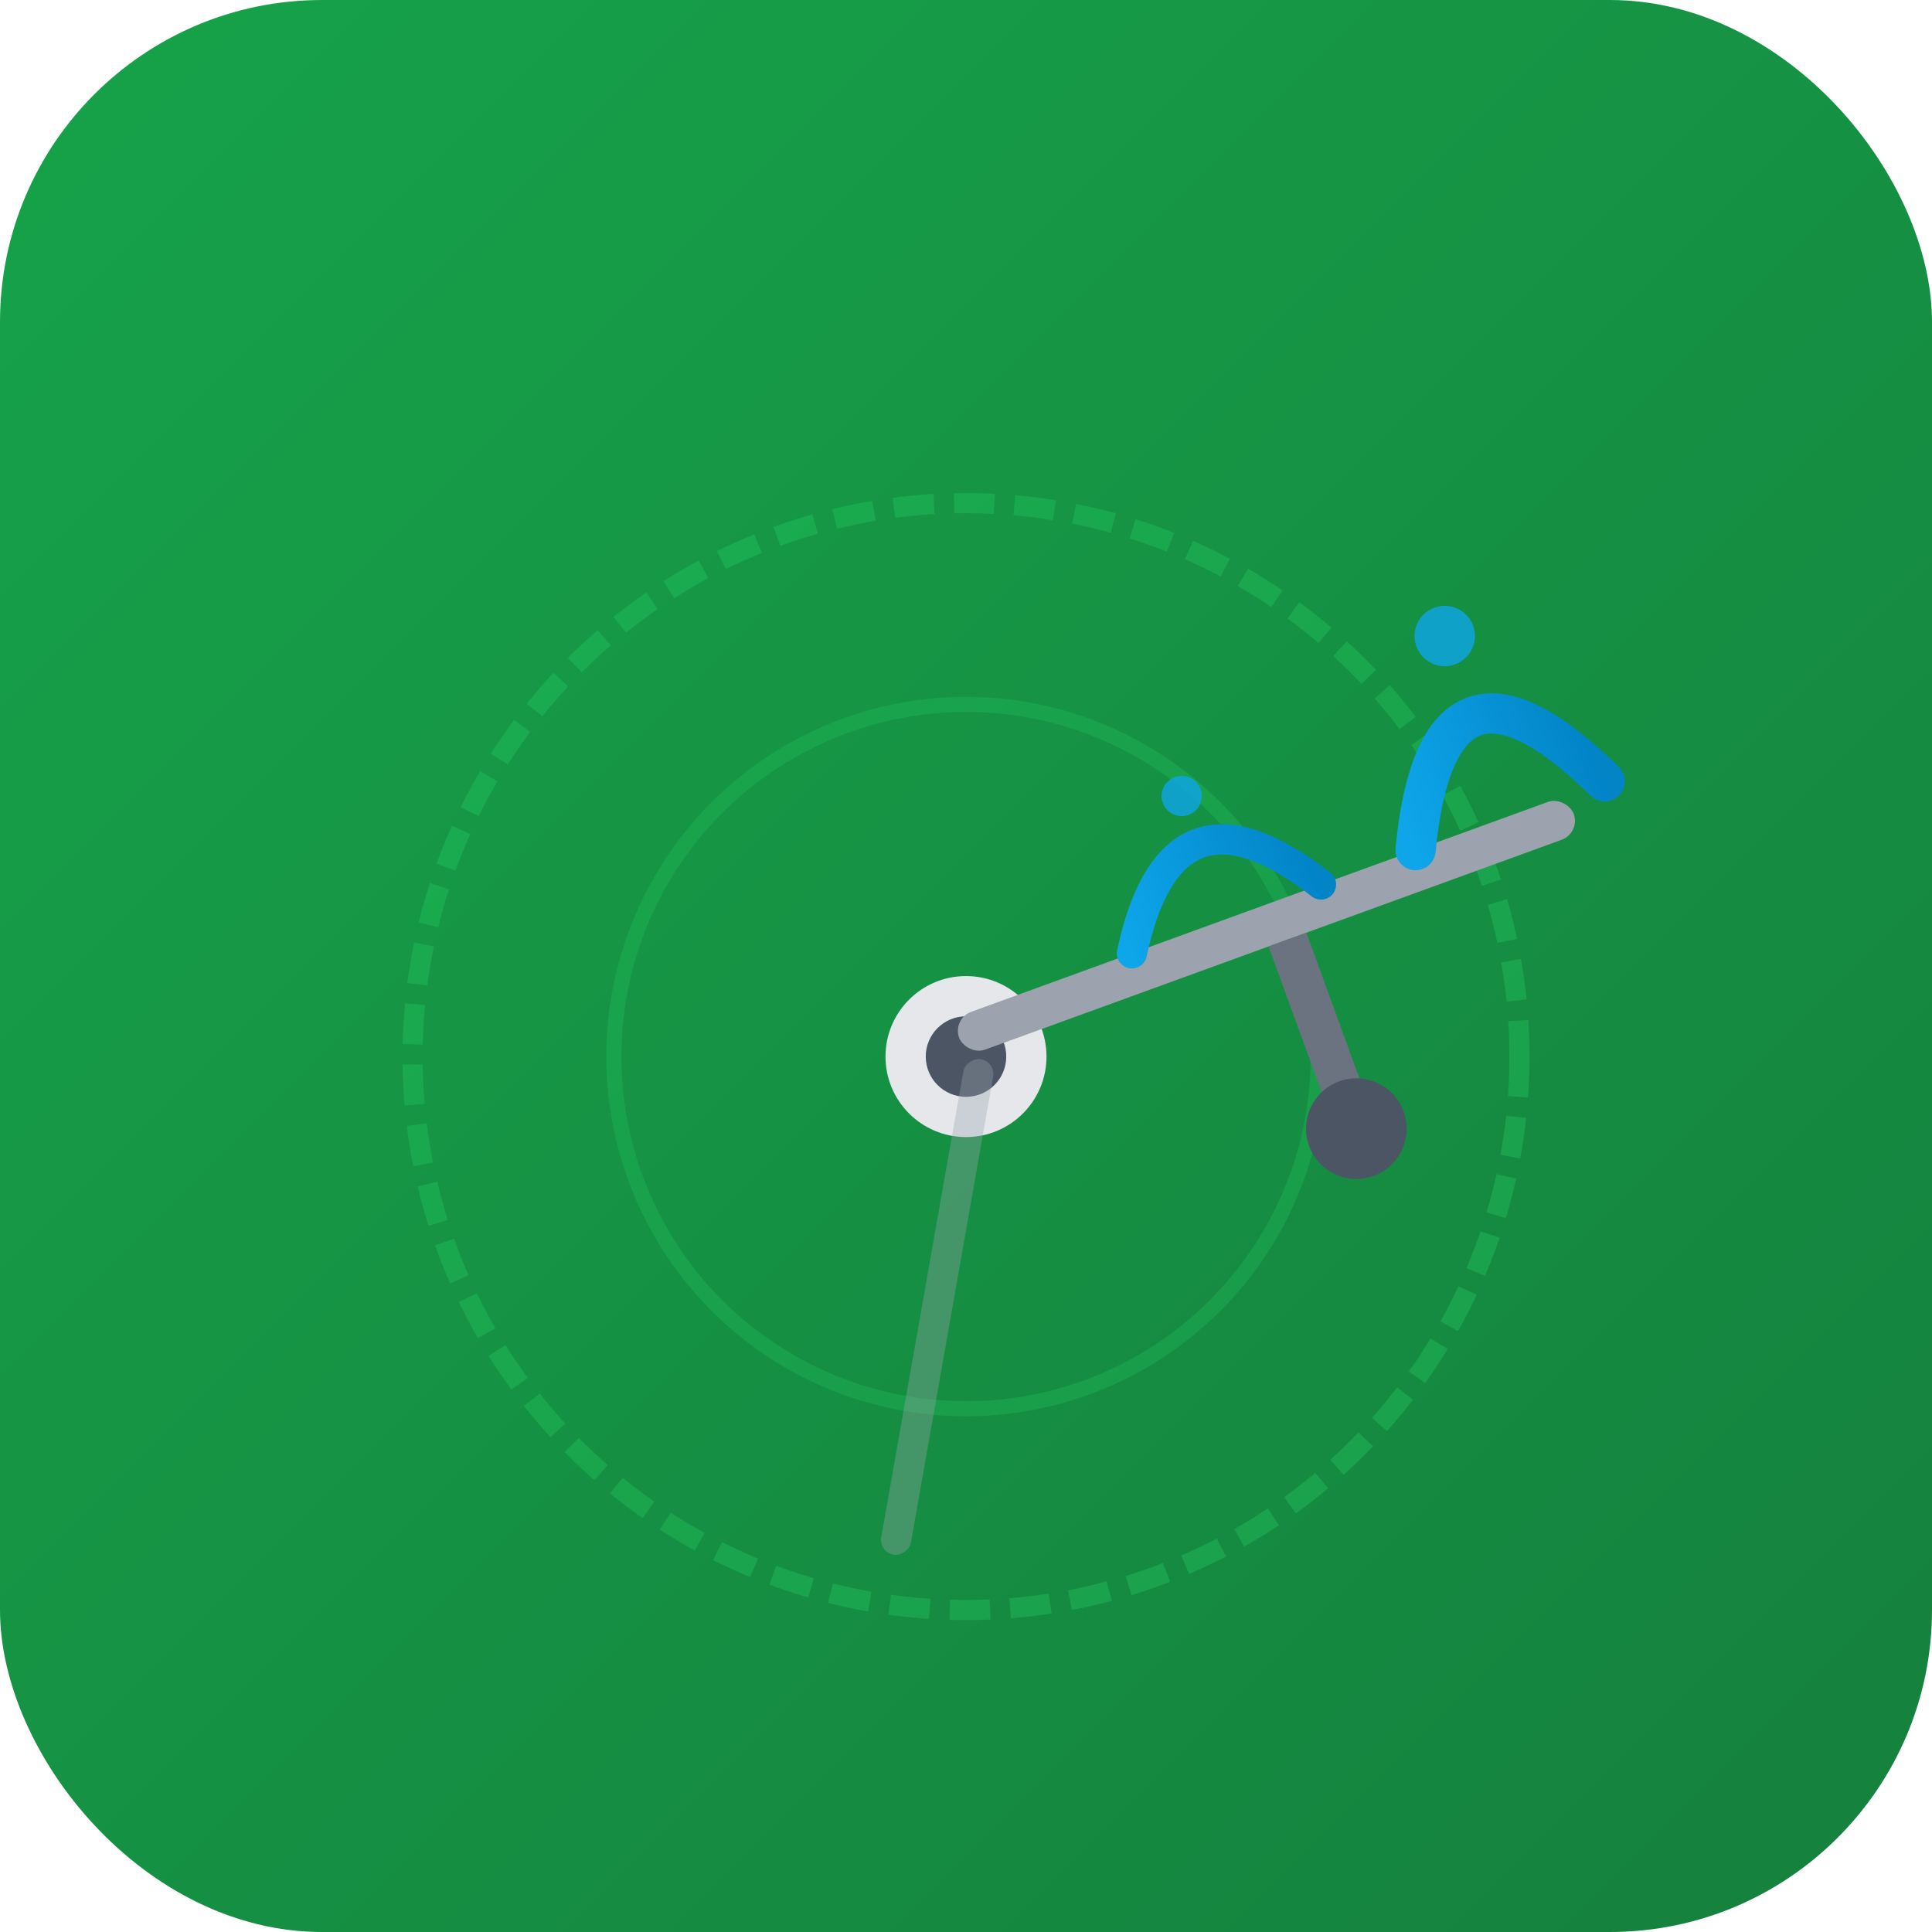 <svg xmlns="http://www.w3.org/2000/svg" viewBox="0 0 192 192">
  <defs>
    <linearGradient id="bgGrad" x1="0%" y1="0%" x2="100%" y2="100%">
      <stop offset="0%" style="stop-color:#16a34a"/>
      <stop offset="100%" style="stop-color:#15803d"/>
    </linearGradient>
    <linearGradient id="waterGrad" x1="0%" y1="0%" x2="100%" y2="0%">
      <stop offset="0%" style="stop-color:#0ea5e9"/>
      <stop offset="100%" style="stop-color:#0284c7"/>
    </linearGradient>
  </defs>

  <!-- Background -->
  <rect width="192" height="192" rx="32" fill="url(#bgGrad)"/>

  <!-- Field circles -->
  <circle cx="96" cy="105" r="55" fill="none" stroke="#22c55e" stroke-width="2" opacity="0.4" stroke-dasharray="4 2"/>
  <circle cx="96" cy="105" r="35" fill="none" stroke="#22c55e" stroke-width="1.5" opacity="0.3"/>

  <!-- Center pivot -->
  <circle cx="96" cy="105" r="8" fill="#e5e7eb"/>
  <circle cx="96" cy="105" r="4" fill="#4b5563"/>

  <!-- Main arm -->
  <g transform="rotate(-20 96 105)">
    <rect x="96" y="101" width="65" height="4" fill="#9ca3af" rx="2"/>

    <!-- Tower -->
    <g transform="translate(130, 105)">
      <rect x="-2" y="0" width="4" height="18" fill="#6b7280"/>
      <circle cx="0" cy="20" r="5" fill="#4b5563"/>
    </g>

    <!-- Water spray -->
    <path d="M115 101 Q125 85 135 101" fill="none" stroke="url(#waterGrad)" stroke-width="3" stroke-linecap="round"/>
    <path d="M145 101 Q155 80 165 101" fill="none" stroke="url(#waterGrad)" stroke-width="4" stroke-linecap="round"/>

    <!-- Droplets -->
    <circle cx="125" cy="88" r="2" fill="#0ea5e9" opacity="0.8"/>
    <circle cx="155" cy="82" r="3" fill="#0ea5e9" opacity="0.8"/>
  </g>

  <!-- Secondary arm hint -->
  <g transform="rotate(100 96 105)" opacity="0.35">
    <rect x="96" y="102" width="50" height="3" fill="#9ca3af" rx="1.5"/>
  </g>
</svg>
